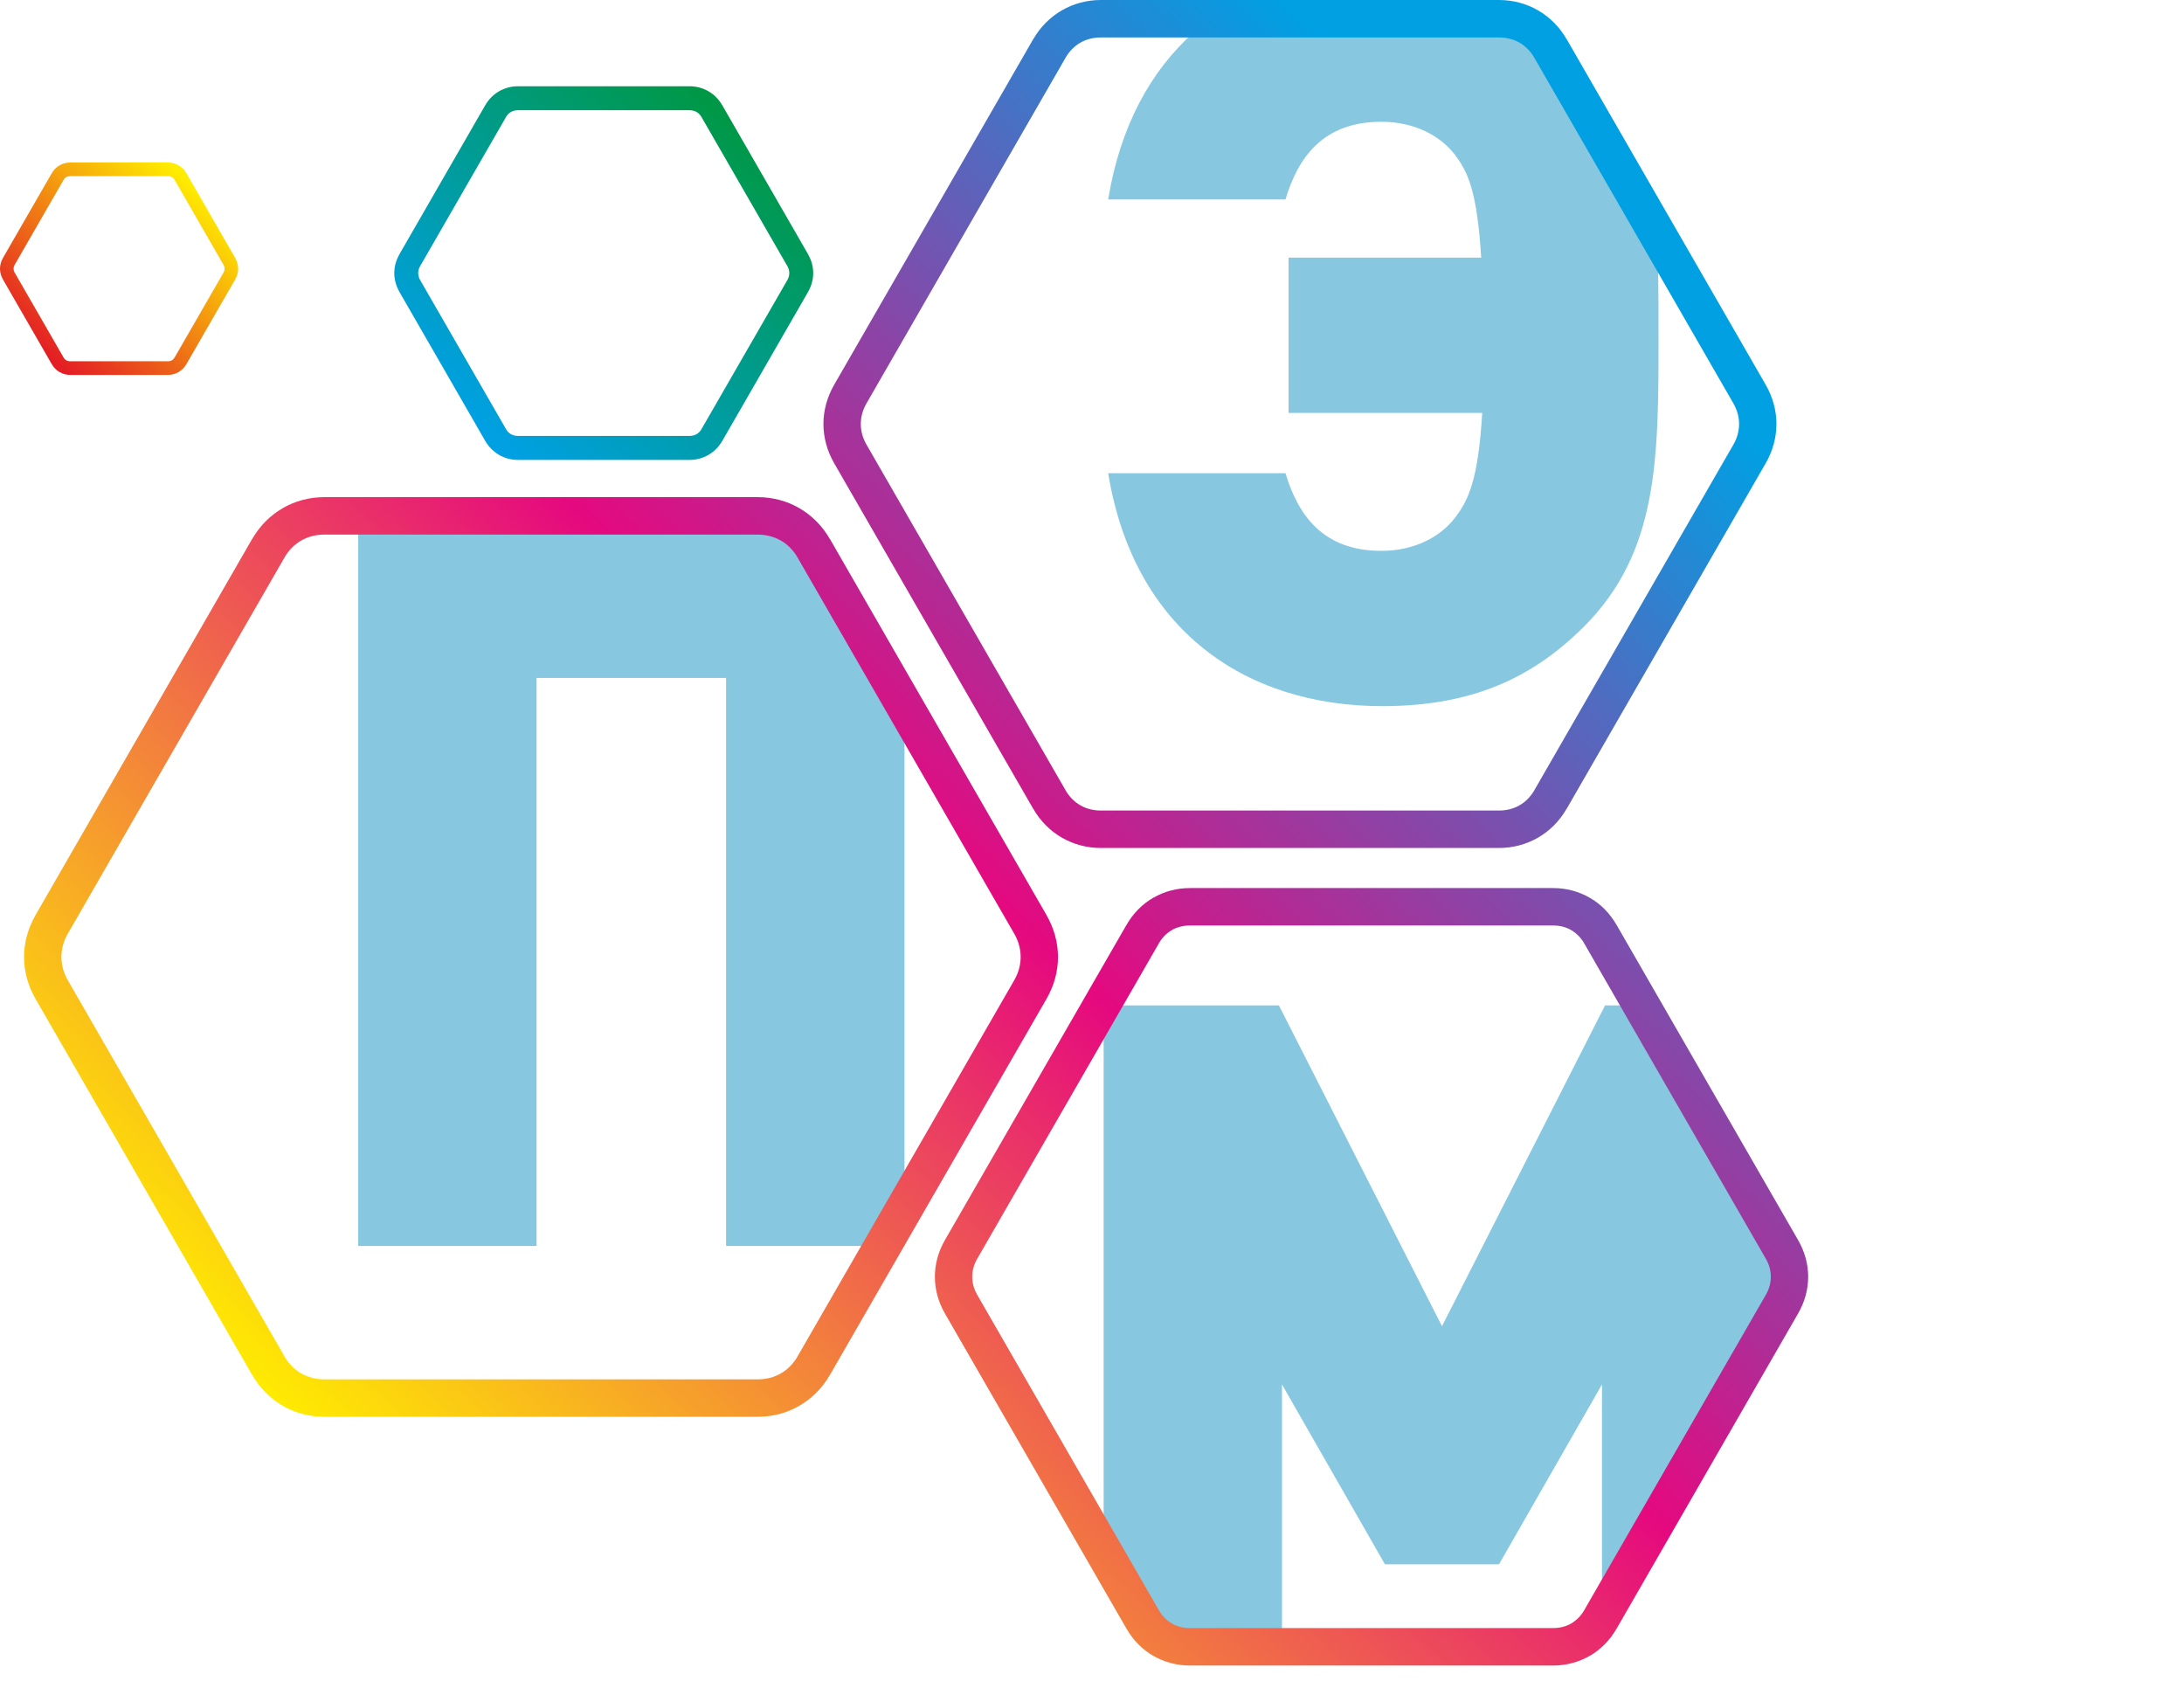 <svg width="88" height="68" viewBox="0 0 88 68" fill="none" xmlns="http://www.w3.org/2000/svg">
<path fill-rule="evenodd" clip-rule="evenodd" d="M55.699 28.449C59.271 28.449 61.735 27.337 63.829 25.238C66.827 22.234 66.827 18.488 66.827 13.549C66.827 11.785 66.827 10.174 66.69 8.693L62.338 1.305H48.099C46.361 2.858 45.131 5.097 44.652 8.034H51.797C52.29 6.388 53.276 4.906 55.657 4.906C57.013 4.906 58.039 5.482 58.614 6.223C59.148 6.923 59.517 7.705 59.682 10.38H51.921V16.636H59.723C59.559 19.394 59.148 20.176 58.614 20.876C58.039 21.616 57.013 22.193 55.657 22.193C53.276 22.193 52.29 20.711 51.797 19.064H44.652C45.679 25.362 50.155 28.449 55.699 28.449Z" fill="#87C8E0"/>
<path fill-rule="evenodd" clip-rule="evenodd" d="M71.735 53.094V49.933L65.957 40.507H64.672L58.102 53.431L51.532 40.507H44.469V63.42L46.387 66.549H51.655V55.777L55.802 63.021H60.401L64.549 55.777V64.817L71.735 53.094Z" fill="#87C8E0"/>
<path fill-rule="evenodd" clip-rule="evenodd" d="M36.444 50.197V28.401L31.806 20.893H14.434V50.197H21.619V27.313H29.257V50.197H36.444Z" fill="#87C8E0"/>
<path d="M13.076 20.029H30.523C31.136 20.029 31.712 20.184 32.215 20.476L32.214 20.477C32.713 20.766 33.134 21.188 33.441 21.721L33.443 21.72L42.166 36.864V36.867C42.475 37.404 42.63 37.98 42.63 38.555C42.63 39.132 42.475 39.709 42.166 40.245L33.443 55.389L33.441 55.389C33.134 55.921 32.713 56.343 32.214 56.632L32.215 56.633C31.712 56.925 31.136 57.08 30.523 57.08H13.076C12.463 57.08 11.887 56.925 11.384 56.633L11.385 56.632C10.886 56.343 10.465 55.921 10.158 55.389L10.156 55.389L1.433 40.245C1.124 39.709 0.969 39.132 0.969 38.555C0.969 37.979 1.124 37.404 1.433 36.867V36.864L10.156 21.72L10.158 21.721C10.465 21.188 10.886 20.766 11.385 20.477L11.384 20.476C11.887 20.184 12.463 20.029 13.076 20.029ZM47.946 35.778H62.58C63.114 35.778 63.616 35.915 64.057 36.17H64.06C64.495 36.421 64.863 36.79 65.133 37.258L65.134 37.258L72.451 49.96C72.722 50.429 72.857 50.934 72.857 51.439C72.857 51.944 72.722 52.449 72.451 52.919L65.134 65.621L65.133 65.621C64.863 66.089 64.495 66.457 64.06 66.709H64.057C63.616 66.964 63.114 67.101 62.58 67.101H47.946C47.412 67.101 46.91 66.964 46.469 66.709H46.466C46.031 66.457 45.663 66.089 45.393 65.621L45.392 65.621L38.074 52.919C37.804 52.449 37.669 51.944 37.669 51.439C37.669 50.934 37.804 50.429 38.074 49.96L45.392 37.258L45.393 37.258C45.663 36.79 46.031 36.421 46.466 36.17H46.469C46.91 35.915 47.412 35.778 47.946 35.778ZM62.58 37.287H47.946C47.673 37.287 47.425 37.351 47.218 37.471L47.218 37.472C47.005 37.596 46.824 37.777 46.691 38.009V38.012L39.374 50.715C39.241 50.946 39.174 51.193 39.174 51.439C39.174 51.686 39.241 51.933 39.374 52.164L46.691 64.867V64.87C46.824 65.102 47.005 65.283 47.218 65.407L47.218 65.408C47.425 65.528 47.673 65.592 47.946 65.592H62.58C62.853 65.592 63.1 65.528 63.308 65.408L63.307 65.407C63.52 65.283 63.701 65.102 63.835 64.87V64.867L71.152 52.164C71.285 51.933 71.352 51.686 71.352 51.439C71.352 51.193 71.285 50.946 71.152 50.715L63.835 38.012V38.009C63.701 37.777 63.52 37.596 63.307 37.472L63.308 37.471C63.1 37.351 62.853 37.287 62.58 37.287ZM44.364 0H60.393C60.965 0 61.503 0.146 61.975 0.419C62.444 0.69 62.839 1.085 63.127 1.585L63.129 1.584L71.144 15.498C71.433 16.001 71.578 16.541 71.578 17.082C71.578 17.623 71.433 18.164 71.144 18.666L63.129 32.58L63.127 32.579C62.839 33.079 62.444 33.474 61.975 33.745C61.503 34.018 60.965 34.164 60.393 34.164H44.364C43.792 34.164 43.254 34.018 42.782 33.745C42.313 33.474 41.918 33.079 41.63 32.579L41.628 32.58L33.613 18.666C33.324 18.164 33.179 17.623 33.179 17.082C33.179 16.541 33.324 16.001 33.613 15.498L41.628 1.584L41.63 1.585C41.918 1.085 42.313 0.69 42.782 0.419C43.254 0.146 43.792 0 44.364 0ZM60.393 1.509H44.364C44.052 1.509 43.768 1.583 43.528 1.721C43.287 1.861 43.081 2.069 42.928 2.336V2.339L34.913 16.252C34.761 16.517 34.684 16.8 34.684 17.082C34.684 17.364 34.761 17.647 34.913 17.912L42.928 31.826V31.829C43.081 32.095 43.287 32.304 43.528 32.443C43.768 32.581 44.052 32.655 44.364 32.655H60.393C60.705 32.655 60.989 32.581 61.229 32.443C61.47 32.304 61.676 32.095 61.829 31.829V31.826L69.844 17.912C69.996 17.647 70.073 17.364 70.073 17.082C70.073 16.8 69.996 16.517 69.844 16.252L61.829 2.339V2.336C61.676 2.069 61.47 1.861 61.229 1.721C60.989 1.583 60.705 1.509 60.393 1.509ZM30.523 21.538H13.076C12.727 21.538 12.408 21.621 12.137 21.778H12.134C11.861 21.936 11.629 22.171 11.456 22.471V22.474L2.732 37.618L2.731 37.617C2.56 37.915 2.474 38.235 2.474 38.555C2.474 38.873 2.56 39.193 2.732 39.491L11.456 54.635V54.638C11.629 54.938 11.861 55.173 12.134 55.331H12.137C12.408 55.488 12.727 55.572 13.076 55.572H30.523C30.872 55.572 31.192 55.488 31.462 55.331H31.465C31.738 55.173 31.97 54.938 32.143 54.638V54.635L40.867 39.491C41.039 39.193 41.125 38.873 41.125 38.555C41.125 38.235 41.039 37.915 40.868 37.617L40.867 37.618L32.143 22.474V22.471C31.97 22.171 31.738 21.936 31.465 21.778H31.462C31.192 21.621 30.872 21.538 30.523 21.538Z" fill="url(#paint0_linear)"/>
<path d="M20.869 3.475H27.785C28.059 3.475 28.317 3.545 28.545 3.677C28.771 3.808 28.961 3.998 29.1 4.237L29.101 4.237L32.558 10.239V10.242C32.697 10.483 32.767 10.743 32.767 11.002C32.767 11.261 32.697 11.52 32.558 11.762V11.764L29.101 17.767L29.1 17.766C28.961 18.006 28.771 18.196 28.545 18.326C28.317 18.458 28.059 18.529 27.785 18.529H20.869C20.594 18.529 20.334 18.458 20.107 18.326L20.108 18.326C19.881 18.194 19.691 18.004 19.553 17.767L16.096 11.764V11.762C15.957 11.52 15.887 11.261 15.887 11.002C15.887 10.743 15.957 10.483 16.096 10.242V10.239L19.553 4.237L19.554 4.237C19.692 3.998 19.883 3.808 20.109 3.677C20.337 3.545 20.596 3.475 20.869 3.475ZM27.785 4.441H20.869C20.762 4.441 20.666 4.466 20.587 4.511C20.507 4.557 20.438 4.628 20.386 4.718V4.72L16.928 10.723L16.927 10.722C16.877 10.811 16.851 10.906 16.851 11.002C16.851 11.097 16.877 11.193 16.927 11.281L16.928 11.281L20.386 17.283C20.439 17.376 20.508 17.447 20.587 17.492H20.589C20.668 17.538 20.763 17.562 20.869 17.562H27.785C27.892 17.562 27.988 17.538 28.067 17.492C28.147 17.446 28.216 17.376 28.268 17.285V17.283L31.726 11.281L31.727 11.281C31.777 11.193 31.803 11.097 31.803 11.002C31.803 10.906 31.777 10.811 31.727 10.722L31.726 10.723L28.268 4.72V4.718C28.216 4.628 28.147 4.557 28.067 4.511C27.988 4.466 27.892 4.441 27.785 4.441Z" fill="url(#paint1_linear)"/>
<path d="M2.833 6.547H6.764C6.92 6.547 7.068 6.587 7.197 6.662L7.197 6.662C7.325 6.737 7.433 6.845 7.512 6.981L9.477 10.393C9.556 10.531 9.596 10.679 9.596 10.826C9.596 10.973 9.556 11.121 9.477 11.258L7.512 14.67C7.433 14.807 7.325 14.915 7.196 14.99C7.067 15.064 6.919 15.105 6.764 15.105H2.833C2.677 15.105 2.53 15.064 2.4 14.99C2.272 14.916 2.164 14.807 2.085 14.671L2.085 14.671L0.119 11.259V11.258C0.04 11.121 0 10.973 0 10.826C0 10.679 0.04 10.531 0.119 10.393V10.392L2.085 6.98L2.085 6.98C2.163 6.844 2.271 6.737 2.399 6.662L2.399 6.662C2.529 6.587 2.676 6.547 2.833 6.547ZM6.764 7.096H2.833C2.772 7.096 2.718 7.11 2.673 7.136H2.672C2.627 7.162 2.587 7.202 2.558 7.254V7.255L0.592 10.667L0.591 10.667C0.563 10.717 0.548 10.771 0.548 10.826C0.548 10.88 0.563 10.934 0.591 10.985L0.592 10.984L2.558 14.397V14.398C2.587 14.449 2.627 14.489 2.672 14.515C2.717 14.541 2.772 14.555 2.833 14.555H6.764C6.825 14.555 6.88 14.541 6.924 14.515C6.97 14.489 7.009 14.449 7.039 14.398L9.004 10.986C9.033 10.935 9.048 10.88 9.048 10.826C9.048 10.771 9.033 10.717 9.004 10.666L7.039 7.254C7.009 7.202 6.97 7.162 6.924 7.136H6.923C6.878 7.11 6.824 7.096 6.764 7.096Z" fill="url(#paint2_linear)"/>
<defs>
<linearGradient id="paint0_linear" x1="11.496" y1="57.274" x2="58.831" y2="6.562" gradientUnits="userSpaceOnUse">
<stop stop-color="#FFED00"/>
<stop offset="0.502" stop-color="#E5097F"/>
<stop offset="1" stop-color="#00A0E3"/>
</linearGradient>
<linearGradient id="paint1_linear" x1="18.359" y1="16.324" x2="28.934" y2="4.466" gradientUnits="userSpaceOnUse">
<stop stop-color="#00A0E3"/>
<stop offset="1" stop-color="#009846"/>
</linearGradient>
<linearGradient id="paint2_linear" x1="1.405" y1="13.851" x2="7.417" y2="7.11" gradientUnits="userSpaceOnUse">
<stop stop-color="#E31E24"/>
<stop offset="1" stop-color="#FFED00"/>
</linearGradient>
</defs>
</svg>
